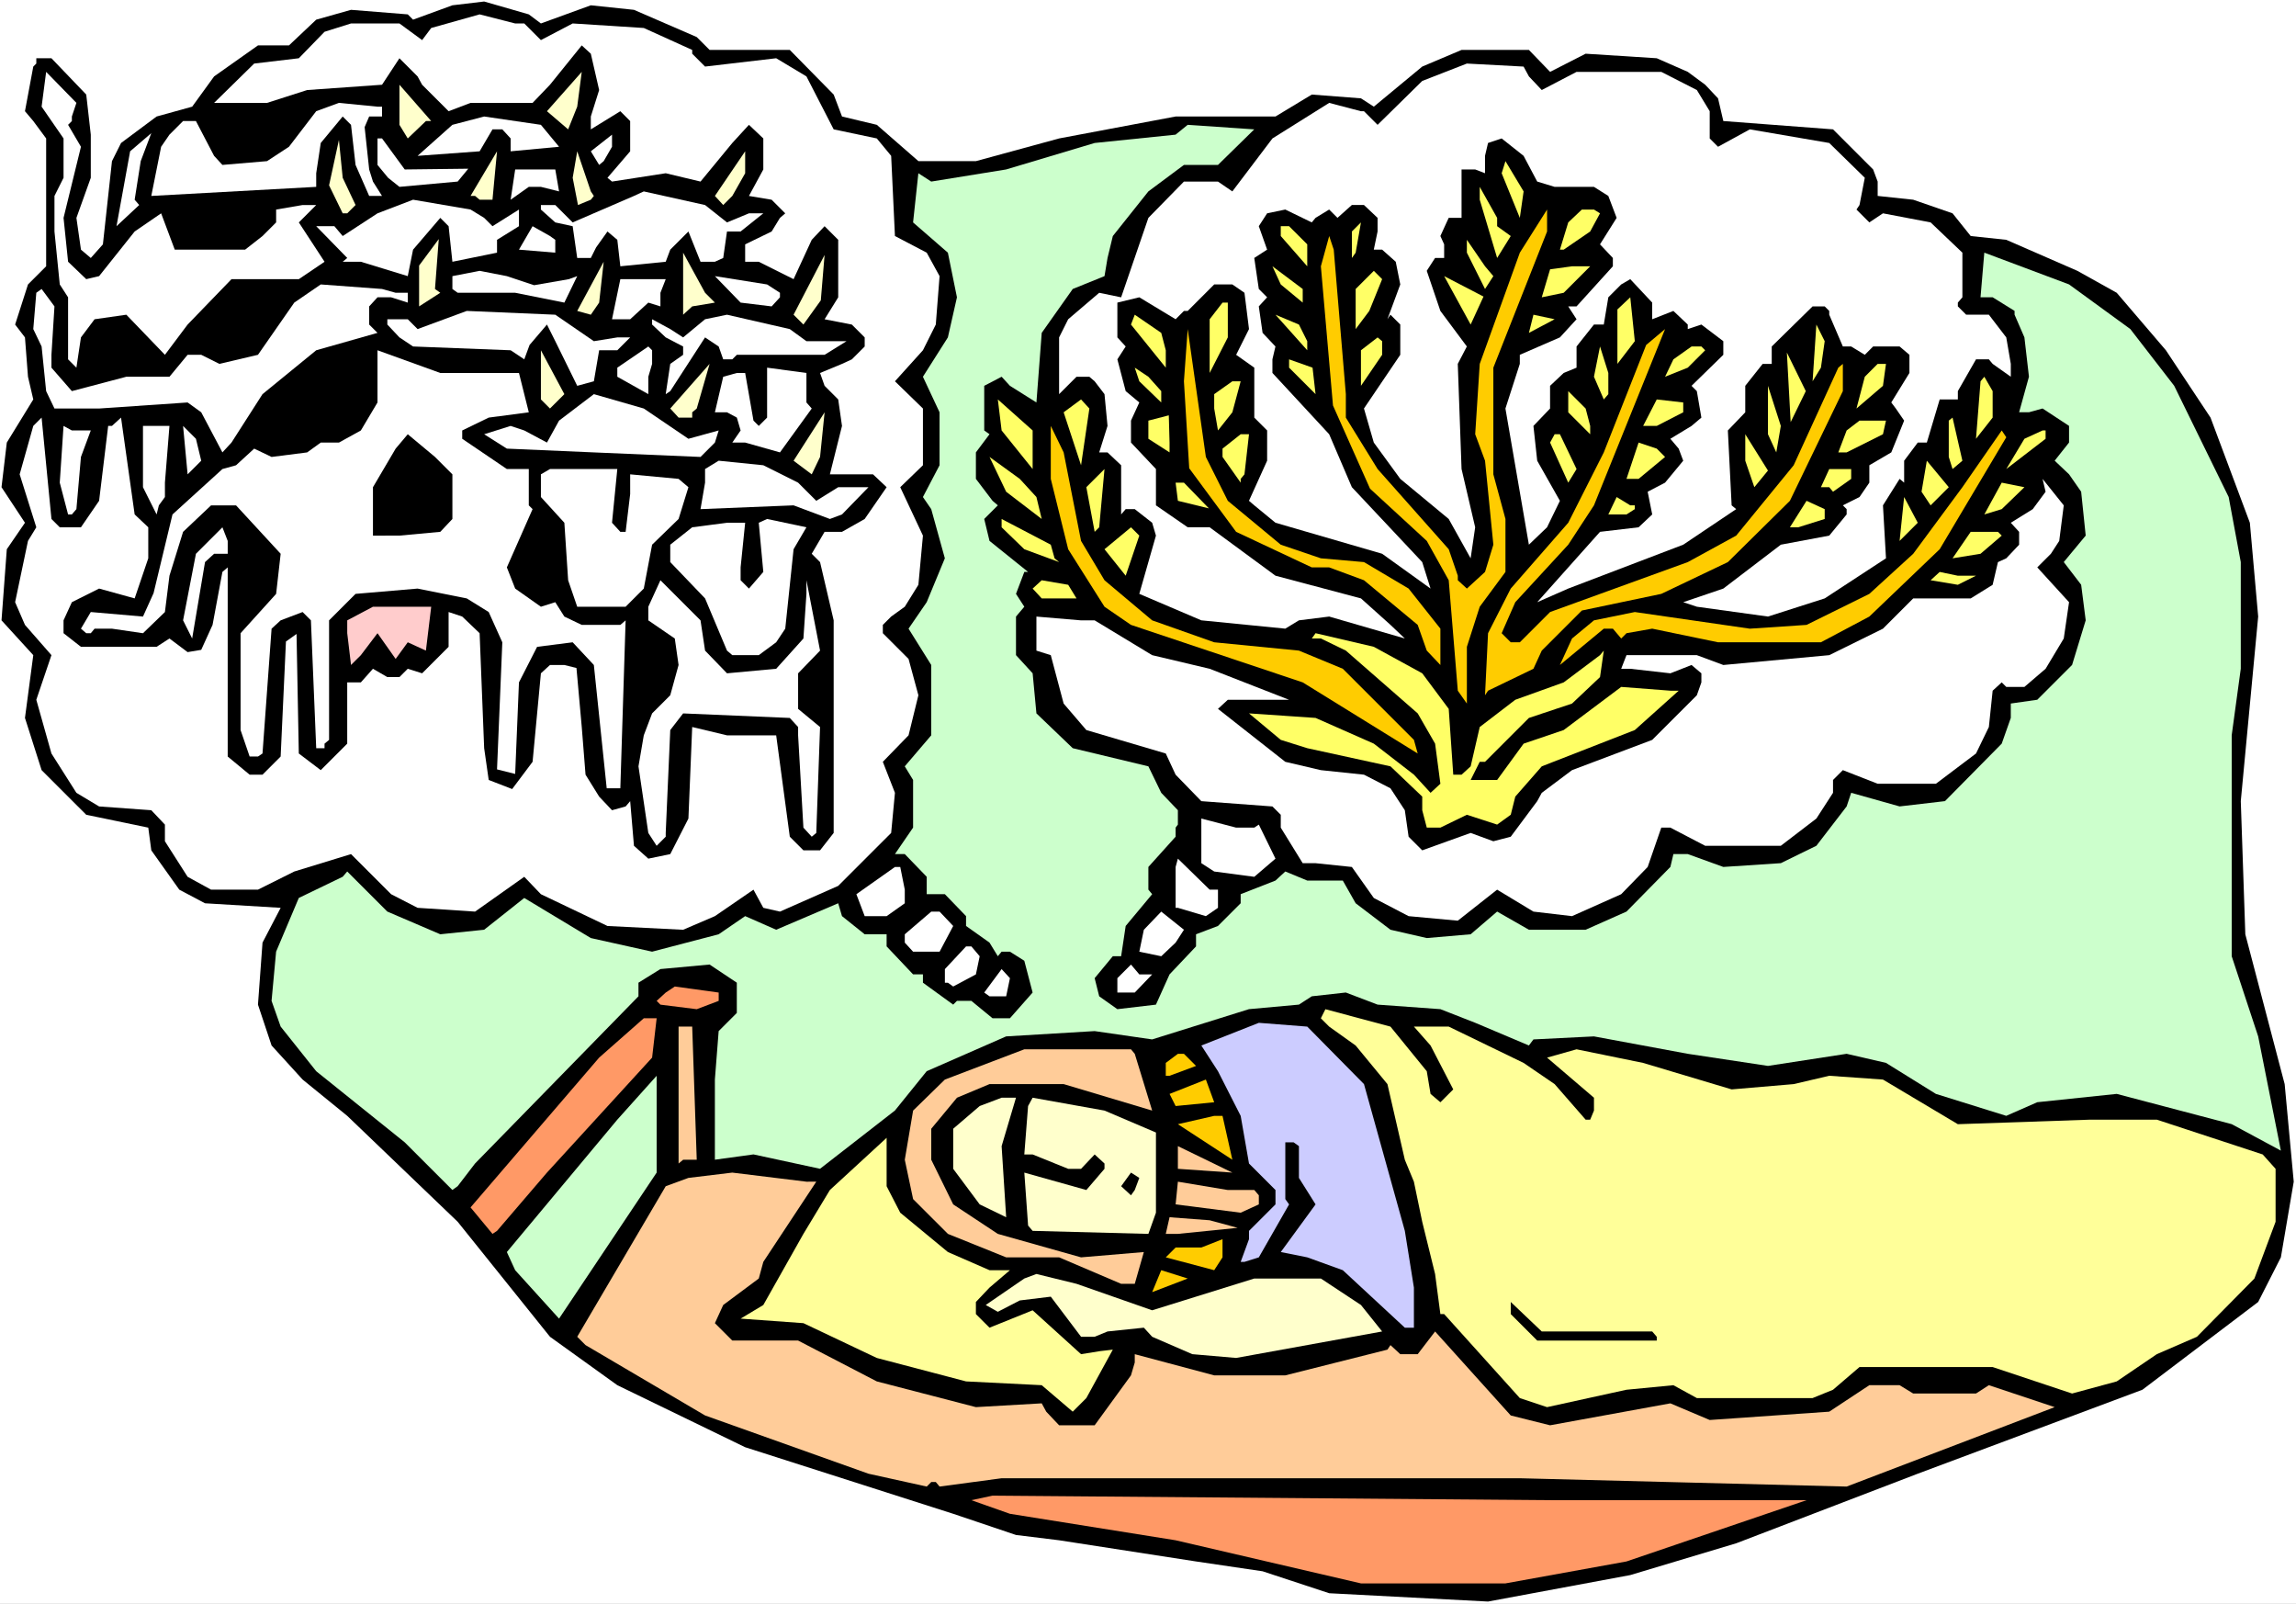 <?xml version="1.0" encoding="UTF-8" standalone="no"?>
<svg
   version="1.0"
   width="129.766mm"
   height="90.618mm"
   id="svg138"
   sodipodi:docname="Pharaoh's Dream.wmf"
   xmlns:inkscape="http://www.inkscape.org/namespaces/inkscape"
   xmlns:sodipodi="http://sodipodi.sourceforge.net/DTD/sodipodi-0.dtd"
   xmlns="http://www.w3.org/2000/svg"
   xmlns:svg="http://www.w3.org/2000/svg">
  <rect width="100%" height="100%" fill="#808080" stroke="none"/>
  <sodipodi:namedview
     id="namedview138"
     pagecolor="#ffffff"
     bordercolor="#000000"
     borderopacity="0.25"
     inkscape:showpageshadow="2"
     inkscape:pageopacity="0.0"
     inkscape:pagecheckerboard="0"
     inkscape:deskcolor="#d1d1d1"
     inkscape:document-units="mm" />
  <defs
     id="defs1">
    <pattern
       id="WMFhbasepattern"
       patternUnits="userSpaceOnUse"
       width="6"
       height="6"
       x="0"
       y="0" />
  </defs>
  <path
     style="fill:#ffffff;fill-opacity:1;fill-rule:evenodd;stroke:none"
     d="M 0,342.495 H 490.455 V 0 H 0 Z"
     id="path1" />
  <path
     style="fill:#000000;fill-opacity:1;fill-rule:evenodd;stroke:none"
     d="m 115.544,5.008 10.666,-3.877 9.211,0.969 13.413,5.816 2.747,2.746 h 17.13 l 9.373,9.532 1.778,4.685 7.434,1.777 8.888,7.755 h 12.282 l 17.776,-4.847 24.886,-4.685 h 21.331 l 7.757,-4.685 10.504,0.808 2.747,1.777 10.342,-8.562 8.403,-3.554 h 14.382 l 4.525,4.685 7.595,-3.877 15.19,0.969 6.626,2.908 3.717,2.746 2.747,2.908 1.131,4.847 23.432,1.777 8.565,8.562 0.97,2.585 v 3.07 l 7.595,0.808 8.403,2.908 3.878,4.847 7.595,0.808 15.19,6.624 8.403,4.685 10.504,12.278 9.534,14.378 8.403,22.456 1.778,20.033 -3.717,39.419 0.97,28.434 8.403,31.988 1.939,20.84 -2.747,16.155 -4.848,9.532 -24.725,18.74 -47.995,17.933 -38.784,14.863 -22.624,6.785 -30.381,5.654 -33.936,-1.777 -14.221,-4.685 -14.221,-2.1 -29.25,-4.524 -9.211,-1.131 -13.413,-4.524 -44.44,-14.217 -27.31,-13.247 -14.382,-10.339 -19.715,-24.556 -23.594,-22.618 -9.534,-7.755 -6.626,-7.27 -2.909,-8.724 0.97,-13.247 3.878,-7.431 L 43.794,192.896 38.299,189.988 32.32,181.587 31.674,176.74 18.422,173.994 8.888,164.462 5.333,153.315 7.11,139.906 0.323,132.475 1.454,117.288 5.333,111.634 0.323,104.041 1.454,94.509 7.11,85.301 5.979,80.454 5.333,72.053 3.232,69.307 5.979,60.744 9.858,56.867 V 29.564 L 7.11,25.849 5.333,23.748 7.11,14.217 7.757,13.571 v -1.131 h 3.232 l 7.434,7.755 0.97,8.562 v 9.209 l -3.07,8.562 0.97,6.785 2.101,1.777 2.586,-2.908 1.939,-17.771 1.939,-3.877 7.595,-5.654 7.595,-2.1 4.686,-6.462 9.373,-6.624 H 61.731 L 67.549,4.2 74.982,2.1 87.102,3.07 88.234,4.2 96.637,1.131 103.424,0.323 112.958,3.07 Z"
     id="path2" />
  <path
     style="fill:#ffffff;fill-opacity:1;fill-rule:evenodd;stroke:none"
     d="m 111.989,5.008 3.555,3.554 6.787,-3.554 15.19,0.969 10.342,4.685 v 0.808 l 2.747,2.746 15.19,-1.777 6.464,3.877 5.818,11.309 9.211,1.939 3.07,3.716 0.808,17.125 6.787,3.554 2.747,5.008 -0.808,10.339 -2.747,5.493 -5.979,6.624 5.979,5.816 v 12.117 l -4.848,4.685 4.848,10.339 -0.97,10.501 -2.909,4.685 -2.909,2.1 -1.778,1.777 v 1.777 l 5.494,5.493 2.101,7.755 -2.101,8.562 -5.494,5.654 2.586,6.624 -0.808,8.562 -11.312,11.309 -12.443,5.493 -3.555,-0.808 -2.101,-3.877 -8.242,5.654 -6.787,2.908 -16.16,-0.808 -14.221,-6.785 -3.555,-3.716 -10.504,7.431 -12.282,-0.808 -5.656,-2.908 -8.565,-8.562 -12.12,3.716 -7.757,3.877 H 45.086 l -5.01,-2.746 -4.848,-7.593 v -3.554 l -2.909,-3.07 -11.15,-0.808 -4.848,-2.908 -5.333,-8.401 -3.232,-11.47 3.232,-9.532 -5.656,-6.462 -2.101,-4.847 2.747,-13.086 1.778,-2.908 -3.555,-11.309 2.909,-10.339 1.778,-1.777 2.101,21.648 1.778,1.777 h 4.525 l 3.878,-5.654 1.939,-15.994 h 0.808 l 1.939,-1.777 2.909,20.679 2.909,2.746 v 6.624 l -2.909,8.562 -7.595,-2.1 -5.818,2.908 -1.778,3.877 v 2.746 l 3.717,2.908 h 16.16 l 2.747,-1.777 3.878,2.908 2.909,-0.485 2.424,-5.331 2.101,-11.309 1.131,-0.969 v 40.389 l 4.686,3.877 h 2.747 l 3.878,-3.877 1.131,-24.556 2.262,-1.616 0.485,25.526 4.686,3.554 5.656,-5.654 v -13.086 h 2.909 l 2.586,-2.908 3.07,1.777 h 2.586 l 1.778,-1.777 3.07,0.969 5.656,-5.654 v -7.431 l 2.909,0.969 3.717,3.554 0.97,24.556 0.97,6.785 5.01,1.939 4.363,-5.816 1.778,-18.902 1.939,-1.777 h 3.07 l 2.586,0.646 1.131,12.601 0.808,10.178 2.909,4.685 2.747,2.908 2.909,-0.808 0.97,-1.131 0.808,9.532 3.07,2.746 4.686,-0.969 3.878,-7.593 0.808,-19.548 7.434,1.777 h 10.504 l 2.909,21.648 2.909,2.908 h 3.555 l 2.909,-3.716 V 132.475 l -2.909,-12.44 -1.778,-1.777 2.747,-4.685 h 3.717 l 4.848,-2.746 4.686,-6.785 -2.909,-2.746 H 177.275 l 2.586,-10.339 -0.808,-5.654 -2.909,-2.908 -0.97,-2.746 4.686,-1.939 2.101,-0.969 2.747,-2.746 v -1.939 l -2.747,-2.746 -5.818,-1.131 2.909,-4.685 V 51.213 l -2.909,-2.908 -2.747,2.908 -3.878,8.401 -7.434,-3.716 h -2.909 v -3.716 l 5.656,-2.746 1.778,-2.908 1.131,-0.969 -2.909,-2.908 -4.848,-0.808 3.07,-5.654 v -6.624 l -3.07,-2.908 -3.555,3.877 -6.787,8.239 -7.434,-1.777 -11.474,1.777 -0.97,-0.808 4.848,-5.654 v -6.462 l -2.101,-2.1 -6.302,3.877 v -2.746 l 1.778,-5.654 -1.778,-7.755 -1.939,-1.777 -6.787,8.401 -3.717,3.877 h -13.251 l -4.686,1.777 -5.656,-5.654 -0.97,-1.777 -3.878,-3.877 -3.717,5.654 -15.998,1.131 -8.565,2.746 H 45.733 l 8.565,-8.401 9.534,-1.131 5.494,-5.654 5.656,-1.777 h 10.342 l 4.848,3.554 1.939,-2.585 10.342,-2.908 7.595,1.939 z"
     id="path3" />
  <path
     style="fill:#ffffff;fill-opacity:1;fill-rule:evenodd;stroke:none"
     d="m 326.593,16.317 2.747,2.908 7.434,-3.877 h 18.099 l 7.595,3.877 2.747,4.524 v 5.816 l 1.778,1.777 6.787,-3.716 16.968,2.908 7.595,7.431 -1.131,5.816 -0.646,0.969 2.747,2.746 2.909,-1.939 10.181,1.939 6.787,6.462 v 9.532 l -0.97,1.131 v 0.808 l 1.778,1.777 h 4.848 l 3.717,4.847 0.97,5.654 v 2.746 l -3.878,-2.746 -0.808,-0.969 h -2.747 l -3.878,6.785 v 1.777 h -3.878 l -2.747,9.209 h -1.939 l -2.909,3.877 v 4.685 l -0.97,-0.808 -3.555,5.654 0.646,11.309 -13.09,8.562 -12.12,3.877 -15.19,-2.1 -2.909,-0.969 8.565,-2.908 12.282,-9.37 10.342,-1.939 3.717,-4.524 v -1.131 l -0.808,-0.808 3.555,-1.777 2.101,-3.07 v -3.716 l 4.686,-2.746 2.747,-6.785 -1.778,-2.585 -0.97,-1.292 3.878,-6.301 v -3.877 l -2.101,-1.777 h -5.656 l -1.778,1.777 -2.909,-1.777 h -1.778 l -2.909,-6.785 v -0.808 l -0.97,-0.969 h -2.586 l -8.726,8.562 v 3.716 h -1.939 l -3.717,4.685 v 5.654 l -3.717,3.877 0.808,15.994 0.97,0.808 -11.312,7.593 -24.563,9.37 -6.626,2.908 13.413,-15.025 8.242,-0.969 2.909,-2.746 -0.97,-4.847 3.717,-1.939 3.878,-4.685 -0.97,-2.585 -1.778,-2.1 4.525,-2.746 2.101,-1.777 -0.97,-5.654 -1.131,-1.131 6.787,-6.624 v -2.908 l -4.686,-3.554 -2.909,0.969 v -0.969 l -3.07,-2.908 -4.525,1.777 v -3.554 l -4.686,-5.008 -1.939,1.131 -2.747,2.746 -0.97,5.816 h -2.101 l -3.717,4.685 v 4.524 l -2.747,1.131 -2.909,2.746 v 4.847 l -3.555,3.716 0.808,7.431 4.848,8.562 -2.747,5.654 -3.878,3.716 -5.01,-29.08 3.07,-9.532 v -1.939 l 8.565,-3.716 3.555,-3.877 -1.778,-2.746 h 1.778 l 7.757,-8.562 v -1.777 l -2.747,-2.908 3.555,-5.654 -1.778,-4.685 -3.07,-1.939 h -8.403 l -3.717,-1.131 -2.909,-5.493 -4.686,-3.716 -2.909,0.969 -0.646,2.746 v 3.716 l -2.101,-0.808 h -2.909 v 10.339 h -2.747 l -1.778,3.877 0.808,1.777 v 2.908 h -1.939 l -1.778,2.746 2.909,8.562 5.656,7.593 -1.939,3.716 0.808,22.456 2.909,12.44 -0.97,6.624 -4.686,-8.401 -10.342,-8.562 -5.656,-7.755 -2.101,-7.27 7.757,-11.47 v -6.462 l -2.101,-2.1 -0.646,0.969 2.747,-7.431 -0.97,-4.847 -2.909,-2.585 h -1.778 l 0.808,-3.877 v -2.908 l -2.909,-2.746 h -2.586 l -3.07,2.746 -1.778,-1.777 -2.909,1.777 -0.808,0.969 -5.656,-2.746 -3.878,0.808 -1.778,2.746 1.778,5.008 -2.747,1.777 0.97,6.624 1.778,1.777 -1.778,1.939 0.808,5.654 2.747,2.908 -0.646,2.746 v 2.908 l 12.12,13.086 4.848,11.309 15.029,15.994 1.778,5.654 -10.342,-7.431 -22.786,-6.624 -4.525,-3.716 -1.131,-0.969 3.878,-8.562 V 91.924 L 267.933,89.178 V 78.515 l -3.878,-2.746 2.747,-5.493 -0.97,-7.755 -2.586,-1.777 h -3.878 l -5.656,5.654 h -0.808 l -1.778,1.777 -7.757,-4.685 -4.686,1.131 v 7.431 l 1.778,1.939 -1.778,2.746 1.778,6.785 2.909,2.423 -1.778,3.877 v 4.685 l 5.333,5.654 v 7.755 l 6.787,4.685 h 4.686 l 14.059,10.339 18.261,4.847 6.302,5.654 3.07,2.908 -16.16,-4.685 -6.464,0.808 -2.909,1.777 -17.938,-1.777 -13.251,-5.654 3.555,-12.44 -0.808,-2.746 -3.717,-2.908 h -1.939 l -0.97,1.131 V 99.356 l -2.909,-2.746 h -1.778 l 1.778,-5.654 -0.646,-6.785 -2.101,-2.746 -1.131,-0.969 h -2.747 l -3.717,3.716 v -12.117 l 1.939,-3.877 6.626,-5.654 4.686,0.969 5.818,-16.963 7.595,-7.755 h 7.272 l 3.07,2.1 8.565,-11.309 12.12,-7.593 6.787,1.777 h 0.646 l 2.909,2.908 9.534,-9.37 9.534,-3.716 12.12,0.646 z"
     id="path4" />
  <path
     style="fill:#ffffff;fill-opacity:1;fill-rule:evenodd;stroke:none"
     d="m 15.352,24.879 v 0.969 l -0.808,0.808 2.747,4.685 -3.717,15.186 0.97,9.37 3.878,3.716 2.747,-0.646 7.595,-9.532 5.656,-3.877 2.909,7.755 h 15.029 l 3.717,-2.908 2.909,-2.908 v -2.746 l 5.656,-0.969 h 2.909 l -3.717,3.716 5.494,8.401 -5.494,3.716 H 49.45 l -9.373,9.693 -4.848,6.462 -8.242,-8.562 -6.787,0.969 -2.909,3.877 -0.97,6.462 -1.778,-1.777 V 63.491 L 12.766,60.744 11.635,49.436 v -7.593 l 1.939,-3.877 V 29.564 L 8.888,22.779 9.858,15.348 16.322,21.971 Z"
     id="path5" />
  <path
     style="fill:#ffffcc;fill-opacity:1;fill-rule:evenodd;stroke:none"
     d="m 121.361,27.626 -4.525,-3.877 7.434,-8.401 -0.97,7.431 z"
     id="path6" />
  <path
     style="fill:#ffffcc;fill-opacity:1;fill-rule:evenodd;stroke:none"
     d="m 90.981,25.849 -3.878,3.716 -1.778,-2.908 v -8.562 l 6.787,7.755 z"
     id="path7" />
  <path
     style="fill:#ffffff;fill-opacity:1;fill-rule:evenodd;stroke:none"
     d="m 81.608,22.779 v 2.1 h -2.747 l -0.97,2.262 0.97,9.047 0.808,2.585 1.939,3.07 h -2.747 l -2.909,-6.624 -0.97,-8.562 -1.778,-1.777 -4.686,5.654 -0.97,6.462 v 2.908 l -35.229,1.939 2.101,-10.501 1.778,-2.585 2.909,-2.908 h 2.747 l 3.878,7.431 1.778,1.939 9.534,-0.808 4.686,-3.07 5.818,-7.593 4.848,-1.777 8.242,0.808 z"
     id="path8" />
  <path
     style="fill:#ffffff;fill-opacity:1;fill-rule:evenodd;stroke:none"
     d="m 119.422,31.342 -10.342,0.969 v -2.746 l -1.778,-1.939 h -2.101 l -2.747,4.685 -13.251,0.969 7.434,-6.624 6.787,-1.777 12.12,1.777 z"
     id="path9" />
  <path
     style="fill:#ccffcc;fill-opacity:1;fill-rule:evenodd;stroke:none"
     d="m 260.176,35.219 h -7.272 l -7.595,5.654 -7.595,9.532 -1.131,4.685 -0.646,3.877 -6.787,2.746 -6.626,9.37 -1.131,14.863 -5.656,-3.554 -1.778,-1.939 -3.717,1.939 v 9.532 l 1.131,0.808 -2.909,3.877 v 5.654 l 3.555,4.685 1.131,0.969 -2.909,2.908 1.131,4.685 8.242,6.624 h -0.808 l -1.778,4.685 1.778,2.746 -1.778,2.1 v 8.239 l 3.555,3.877 0.808,8.562 7.757,7.431 16.16,3.877 2.747,5.654 3.555,3.716 v 3.07 l -0.485,0.646 v 1.939 l -5.818,6.462 v 4.847 l 0.808,0.969 -5.656,6.785 -0.97,6.462 h -1.778 l -3.878,4.685 0.97,3.877 3.878,2.746 8.242,-0.969 2.909,-6.462 5.656,-5.978 v -2.585 l 4.686,-1.777 4.848,-4.847 v -1.939 l 7.434,-2.908 2.101,-1.939 4.686,1.939 h 7.595 l 2.747,4.847 7.434,5.654 7.757,1.777 9.373,-0.808 5.656,-4.847 6.787,3.877 h 12.12 l 8.726,-3.877 9.373,-9.532 0.646,-2.746 h 3.07 l 7.595,2.746 12.282,-0.808 7.595,-3.716 6.464,-8.401 0.97,-2.908 10.342,2.908 9.696,-1.131 12.12,-12.278 1.939,-5.493 v -3.07 l 5.656,-0.808 7.434,-7.431 2.909,-9.532 -0.97,-7.593 -3.717,-4.847 4.686,-5.654 -0.97,-9.37 -2.586,-3.716 -3.07,-2.908 3.07,-3.877 v -3.554 l -5.656,-3.716 -2.909,0.808 h -2.101 l 2.101,-7.593 -0.97,-8.401 -2.101,-4.847 v -0.808 l -4.686,-2.908 h -2.586 l 0.808,-9.532 18.099,6.785 13.09,9.532 9.373,12.117 11.635,23.748 2.586,13.894 v 22.779 l -1.939,14.217 v 47.174 l 5.656,17.125 4.848,24.395 -10.504,-5.654 -24.563,-6.462 -16.968,1.777 -6.626,2.908 -15.029,-4.685 -10.666,-6.624 -8.403,-1.939 -16.806,2.585 -17.13,-2.585 -20.038,-3.716 -12.928,0.646 -0.97,1.292 -11.474,-4.847 -7.434,-2.908 -13.413,-0.969 -6.787,-2.585 -7.272,0.808 -2.747,1.777 -10.666,0.969 -20.685,6.462 -12.282,-1.777 -18.907,1.131 -16.968,7.431 -6.787,8.401 -15.998,12.44 -14.221,-3.07 -8.242,1.131 v -17.125 l 0.808,-10.339 3.878,-3.877 v -6.462 l -5.818,-3.877 -10.504,0.969 -4.686,2.908 v 2.908 l -34.906,35.703 -3.717,4.847 -1.131,0.808 -10.181,-10.178 -18.907,-15.186 -7.595,-9.532 -1.939,-5.493 0.97,-10.501 4.848,-11.47 9.373,-4.524 0.97,-1.131 8.565,8.562 11.312,4.847 9.373,-0.969 8.565,-6.785 14.221,8.562 13.09,2.908 14.221,-3.716 5.656,-3.877 6.626,2.908 13.251,-5.654 0.808,2.746 4.848,3.877 h 4.686 v 2.585 l 5.656,5.978 h 2.101 v 1.777 l 6.464,4.685 0.808,-0.808 h 3.07 l 4.525,3.716 h 3.717 l 4.848,-5.493 -1.778,-6.785 -3.07,-1.939 h -1.778 l -0.808,0.969 -1.778,-2.908 -5.01,-3.554 v -2.1 l -4.525,-4.685 h -3.878 v -3.716 l -4.686,-4.847 h -2.101 l 3.878,-5.654 v -10.178 l -1.778,-2.908 5.656,-6.624 V 142.006 l -4.848,-7.755 3.878,-5.654 3.878,-9.37 -2.909,-10.501 -1.778,-2.585 3.555,-6.785 V 88.047 l -3.555,-7.593 5.333,-8.401 1.939,-8.562 -1.939,-9.532 -7.434,-6.462 1.131,-10.501 2.747,1.777 15.998,-2.585 18.907,-5.654 17.291,-1.777 2.586,-2.1 14.221,0.969 z"
     id="path10" />
  <path
     style="fill:#ffffff;fill-opacity:1;fill-rule:evenodd;stroke:none"
     d="m 28.765,42.65 0.97,1.131 -4.848,4.524 2.909,-15.994 4.525,-3.877 -2.262,5.978 z"
     id="path11" />
  <path
     style="fill:#ffffff;fill-opacity:1;fill-rule:evenodd;stroke:none"
     d="m 128.957,34.411 -0.97,0.808 -1.778,-2.908 4.525,-3.554 v 2.585 z"
     id="path12" />
  <path
     style="fill:#ffffff;fill-opacity:1;fill-rule:evenodd;stroke:none"
     d="m 86.456,36.188 13.574,-0.162 -2.262,2.746 -12.443,1.131 -2.424,-1.939 -2.262,-2.746 v -5.654 h 0.97 z"
     id="path13" />
  <path
     style="fill:#ffffcc;fill-opacity:1;fill-rule:evenodd;stroke:none"
     d="m 75.952,43.781 -1.778,1.777 h -0.97 l -2.909,-5.978 2.101,-9.693 0.808,8.078 z"
     id="path14" />
  <path
     style="fill:#ffffcc;fill-opacity:1;fill-rule:evenodd;stroke:none"
     d="m 102.454,42.65 -0.97,-0.808 h -0.97 l 5.656,-9.532 -0.97,10.339 z"
     id="path15" />
  <path
     style="fill:#ffffcc;fill-opacity:1;fill-rule:evenodd;stroke:none"
     d="m 156.429,41.843 -1.939,1.939 -1.778,-1.939 6.464,-9.532 v 4.685 z"
     id="path16" />
  <path
     style="fill:#ffffcc;fill-opacity:1;fill-rule:evenodd;stroke:none"
     d="m 126.856,41.843 -0.646,0.808 -2.747,1.131 -1.131,-5.816 0.97,-5.654 2.909,8.562 z"
     id="path17" />
  <path
     style="fill:#ffff66;fill-opacity:1;fill-rule:evenodd;stroke:none"
     d="m 324.654,46.528 -3.878,-9.532 0.808,-2.585 3.878,6.462 z"
     id="path18" />
  <path
     style="fill:#ffffff;fill-opacity:1;fill-rule:evenodd;stroke:none"
     d="m 119.422,40.873 -3.878,-0.969 h -2.586 l -3.878,2.746 0.97,-6.462 h 8.565 z"
     id="path19" />
  <path
     style="fill:#ffff66;fill-opacity:1;fill-rule:evenodd;stroke:none"
     d="m 319.806,48.305 2.909,2.1 -2.909,4.685 -3.717,-12.44 v -2.746 l 3.717,6.624 z"
     id="path20" />
  <path
     style="fill:#ffffff;fill-opacity:1;fill-rule:evenodd;stroke:none"
     d="m 155.297,47.497 4.686,-1.939 h 3.07 l -4.848,3.877 h -2.909 l -0.808,5.654 -1.778,0.808 h -3.07 l -2.586,-6.462 -3.878,3.877 -0.97,2.585 -9.696,0.969 -0.646,-5.654 -2.101,-1.777 -2.424,3.393 -1.131,2.262 h -2.909 l -0.97,-6.785 -3.717,-0.808 -3.07,-2.746 v -0.969 h 3.07 l 3.717,3.716 13.09,-5.654 2.101,-0.969 13.09,2.908 z"
     id="path21" />
  <path
     style="fill:#ffffff;fill-opacity:1;fill-rule:evenodd;stroke:none"
     d="m 103.424,46.528 1.778,1.777 5.656,-3.554 v 3.554 l -4.686,2.908 v 2.746 l -9.534,1.939 -0.808,-7.593 -1.778,-1.777 -5.818,6.785 -1.131,5.654 -10.019,-3.07 h -3.878 l 0.97,-0.808 -6.626,-6.785 h 3.878 l 1.778,2.1 7.434,-4.847 7.595,-2.908 12.282,2.1 z"
     id="path22" />
  <path
     style="fill:#ffcc00;fill-opacity:1;fill-rule:evenodd;stroke:none"
     d="m 318.998,78.515 v 22.779 l 2.586,9.532 v 11.309 l -5.494,7.431 -2.747,8.562 v 12.117 l -1.939,-2.746 -1.939,-23.587 -4.686,-8.401 -12.12,-11.147 -7.918,-17.771 -2.586,-29.726 1.778,-6.462 0.97,2.908 2.586,30.857 v 5.008 l 6.787,10.986 15.19,17.125 1.939,5.654 v 0.969 l 1.939,1.777 3.878,-3.554 1.778,-5.816 -1.778,-17.933 -2.101,-5.654 0.97,-15.025 8.565,-23.748 5.818,-9.209 v 4.685 z"
     id="path23" />
  <path
     style="fill:#ffff66;fill-opacity:1;fill-rule:evenodd;stroke:none"
     d="m 341.784,45.558 -2.101,3.877 -5.656,3.877 h -0.808 l 1.778,-5.816 2.909,-2.746 h 2.586 z"
     id="path24" />
  <path
     style="fill:#ffff66;fill-opacity:1;fill-rule:evenodd;stroke:none"
     d="m 288.779,55.09 v -5.654 l 1.939,-1.939 -1.131,6.462 z"
     id="path25" />
  <path
     style="fill:#ffffff;fill-opacity:1;fill-rule:evenodd;stroke:none"
     d="m 118.614,51.213 v 2.746 l -7.757,-0.646 2.909,-5.008 3.717,2.1 z"
     id="path26" />
  <path
     style="fill:#ffff66;fill-opacity:1;fill-rule:evenodd;stroke:none"
     d="m 279.244,52.182 v 4.685 l -5.656,-6.462 v -2.1 h 1.778 z"
     id="path27" />
  <path
     style="fill:#ffff66;fill-opacity:1;fill-rule:evenodd;stroke:none"
     d="m 318.998,58.967 -1.778,2.746 -3.878,-7.755 v -2.746 l 3.878,5.654 z"
     id="path28" />
  <path
     style="fill:#ffffcc;fill-opacity:1;fill-rule:evenodd;stroke:none"
     d="m 94.051,62.522 -4.525,2.908 v -8.724 l 4.202,-5.654 -0.808,10.663 z"
     id="path29" />
  <path
     style="fill:#ffffcc;fill-opacity:1;fill-rule:evenodd;stroke:none"
     d="m 126.209,67.207 -2.909,-0.808 5.656,-10.501 -0.97,8.724 z"
     id="path30" />
  <path
     style="fill:#ffffcc;fill-opacity:1;fill-rule:evenodd;stroke:none"
     d="m 152.712,64.622 -4.848,0.808 -1.939,1.777 v -13.247 l 4.686,8.562 z"
     id="path31" />
  <path
     style="fill:#ffffcc;fill-opacity:1;fill-rule:evenodd;stroke:none"
     d="m 171.619,69.307 -2.101,-2.1 6.626,-12.763 -0.808,9.693 z"
     id="path32" />
  <path
     style="fill:#ffff66;fill-opacity:1;fill-rule:evenodd;stroke:none"
     d="m 278.275,64.622 -4.686,-3.877 -1.778,-3.877 6.464,4.847 z"
     id="path33" />
  <path
     style="fill:#ffff66;fill-opacity:1;fill-rule:evenodd;stroke:none"
     d="m 334.027,62.522 -4.686,0.969 1.778,-5.978 4.686,-0.646 h 3.878 z"
     id="path34" />
  <path
     style="fill:#ffffff;fill-opacity:1;fill-rule:evenodd;stroke:none"
     d="m 114.089,60.906 7.434,-1.292 1.778,-0.646 -2.747,5.654 -10.504,-2.1 H 97.768 l -1.131,-0.808 v -2.746 l 5.818,-1.131 5.818,1.131 z"
     id="path35" />
  <path
     style="fill:#ffff66;fill-opacity:1;fill-rule:evenodd;stroke:none"
     d="m 292.496,66.399 -2.909,3.877 v -8.562 l 3.878,-3.877 1.778,1.777 z"
     id="path36" />
  <path
     style="fill:#ffffff;fill-opacity:1;fill-rule:evenodd;stroke:none"
     d="m 166.609,62.522 v 0.969 l -1.778,1.939 -6.626,-0.808 -5.494,-5.654 11.15,1.777 z"
     id="path37" />
  <path
     style="fill:#ffff66;fill-opacity:1;fill-rule:evenodd;stroke:none"
     d="m 314.15,69.307 -5.656,-10.339 8.403,4.362 z"
     id="path38" />
  <path
     style="fill:#ffffff;fill-opacity:1;fill-rule:evenodd;stroke:none"
     d="m 141.077,62.522 v 2.908 l -2.586,-0.808 -3.878,3.554 h -3.878 l 1.778,-8.562 h 9.696 z"
     id="path39" />
  <path
     style="fill:#ffffff;fill-opacity:1;fill-rule:evenodd;stroke:none"
     d="m 84.517,62.522 h 2.586 v 2.1 l -3.555,-1.131 h -2.909 l -1.778,1.939 v 3.877 l 1.778,1.777 -13.09,3.716 -11.474,9.37 -6.626,10.339 -1.939,2.1 -4.525,-8.562 -2.909,-2.1 -18.907,1.292 H 11.635 L 9.858,83.524 8.888,73.992 7.11,70.276 7.757,62.522 8.888,61.714 l 2.747,3.716 -0.646,10.339 v 2.746 l 4.363,5.008 11.635,-3.07 h 9.211 l 3.878,-4.685 h 2.909 l 3.878,1.939 8.242,-1.939 7.757,-11.147 5.656,-3.877 13.09,0.969 z"
     id="path40" />
  <path
     style="fill:#ffff66;fill-opacity:1;fill-rule:evenodd;stroke:none"
     d="M 345.5,77.708 V 66.076 l 2.747,-2.585 0.97,9.37 z"
     id="path41" />
  <path
     style="fill:#ffff66;fill-opacity:1;fill-rule:evenodd;stroke:none"
     d="m 262.276,72.053 -3.878,7.593 V 68.176 l 2.747,-3.554 h 1.131 z"
     id="path42" />
  <path
     style="fill:#ffffff;fill-opacity:1;fill-rule:evenodd;stroke:none"
     d="m 126.856,72.861 5.01,-0.808 h 2.747 l -2.747,2.746 h -3.878 l -1.131,6.624 -3.555,0.969 -4.686,-9.532 -1.778,-3.554 -3.717,4.362 -1.131,3.07 -2.909,-1.939 -20.846,-0.808 -2.909,-1.939 -2.586,-2.746 v -1.131 h 4.363 l 2.101,2.1 10.504,-3.877 18.907,0.808 z"
     id="path43" />
  <path
     style="fill:#ffffff;fill-opacity:1;fill-rule:evenodd;stroke:none"
     d="m 172.265,72.861 h 8.565 l -4.686,2.908 h -18.746 l -0.97,0.969 h -1.939 l -0.97,-2.746 -2.909,-1.939 -7.434,11.47 -0.97,0.646 0.97,-6.462 2.747,-1.939 v -1.777 l -3.717,-1.939 -2.909,-2.746 v -1.131 l 3.878,2.1 2.747,1.777 4.686,-3.877 4.686,-0.969 13.413,3.07 z"
     id="path44" />
  <path
     style="fill:#ffff66;fill-opacity:1;fill-rule:evenodd;stroke:none"
     d="m 249.025,74.8 v 3.716 l -7.434,-9.209 0.808,-2.1 5.656,3.877 z"
     id="path45" />
  <path
     style="fill:#ffff66;fill-opacity:1;fill-rule:evenodd;stroke:none"
     d="m 279.244,72.861 v 1.939 l -6.787,-7.593 5.01,2.1 z"
     id="path46" />
  <path
     style="fill:#ffff66;fill-opacity:1;fill-rule:evenodd;stroke:none"
     d="m 326.593,71.084 0.97,-3.877 4.525,0.969 z"
     id="path47" />
  <path
     style="fill:#ffff66;fill-opacity:1;fill-rule:evenodd;stroke:none"
     d="m 388.971,78.515 -1.778,2.908 0.808,-12.117 1.778,3.554 z"
     id="path48" />
  <path
     style="fill:#ffcc00;fill-opacity:1;fill-rule:evenodd;stroke:none"
     d="m 262.276,106.949 11.312,9.37 8.565,2.908 9.211,0.808 9.534,5.654 6.787,8.562 v 7.755 l -2.909,-3.07 -1.939,-5.493 -11.474,-9.532 -7.434,-2.746 h -3.717 l -16.16,-7.593 -10.019,-13.571 -1.131,-18.579 0.808,-11.147 3.878,27.303 z"
     id="path49" />
  <path
     style="fill:#ffcc00;fill-opacity:1;fill-rule:evenodd;stroke:none"
     d="m 334.996,116.319 -11.312,12.278 -2.909,6.624 1.939,1.939 h 1.939 l 6.464,-6.462 29.411,-10.663 10.342,-5.654 12.282,-15.025 9.534,-20.84 0.97,-0.808 v 5.816 l -11.312,23.425 -13.251,13.086 -14.221,6.785 -16.968,3.554 -8.565,8.562 -1.778,3.877 -9.696,4.685 -0.646,0.969 0.646,-13.247 4.848,-9.532 12.282,-14.055 7.595,-15.025 9.05,-22.941 4.04,-3.393 -15.19,37.642 z"
     id="path50" />
  <path
     style="fill:#ffff66;fill-opacity:1;fill-rule:evenodd;stroke:none"
     d="m 295.243,75.769 -4.525,6.624 v -7.593 l 3.555,-2.746 0.97,0.808 z"
     id="path51" />
  <path
     style="fill:#ffffff;fill-opacity:1;fill-rule:evenodd;stroke:none"
     d="m 139.299,77.708 -0.808,2.746 v 3.716 l -6.626,-3.716 v -1.939 l 6.626,-4.524 0.808,0.808 z"
     id="path52" />
  <path
     style="fill:#ffff66;fill-opacity:1;fill-rule:evenodd;stroke:none"
     d="m 343.561,84.17 -0.97,1.131 -2.101,-4.847 1.293,-6.462 1.778,5.654 z"
     id="path53" />
  <path
     style="fill:#ffff66;fill-opacity:1;fill-rule:evenodd;stroke:none"
     d="m 364.246,74.8 -3.717,3.716 -4.848,1.939 1.778,-3.716 3.878,-2.746 h 2.101 z"
     id="path54" />
  <path
     style="fill:#ffff66;fill-opacity:1;fill-rule:evenodd;stroke:none"
     d="m 382.507,90.147 -0.808,-14.863 4.04,8.239 z"
     id="path55" />
  <path
     style="fill:#ffffff;fill-opacity:1;fill-rule:evenodd;stroke:none"
     d="m 110.857,79.646 2.101,8.401 -8.565,1.131 -5.656,2.746 v 1.777 l 9.534,6.462 h 4.686 v 7.755 l 0.808,0.808 -5.494,12.44 1.778,4.524 5.494,3.877 3.07,-0.969 1.939,3.07 3.717,1.777 h 8.242 l 1.131,-0.969 -1.131,35.865 h -2.909 l -2.747,-26.333 -4.525,-4.847 -7.595,0.969 -3.878,7.593 -0.808,19.548 -3.878,-0.969 1.131,-27.141 -2.909,-6.462 -4.686,-2.908 -10.504,-2.1 -13.251,1.131 -5.656,5.654 v 25.526 l -0.97,0.808 v 0.969 h -1.778 l -1.131,-27.303 -1.778,-1.777 -4.686,1.777 -1.939,1.777 -1.939,26.656 -0.97,0.646 H 53.328 l -1.939,-5.654 v -20.679 l 7.595,-8.401 0.97,-8.562 -9.534,-10.339 h -5.333 l -5.979,5.654 -2.909,9.37 -0.97,7.755 -4.686,4.524 -6.626,-0.969 h -3.717 l -0.808,0.969 h -0.97 l -1.131,-0.969 2.101,-3.554 11.15,0.969 2.262,-5.008 4.04,-16.802 10.666,-9.693 2.909,-0.808 3.878,-3.554 3.717,1.777 7.595,-0.969 2.909,-2.1 h 3.878 l 4.686,-2.585 3.555,-5.978 V 74.8 l 13.413,4.847 z"
     id="path56" />
  <path
     style="fill:#ffffcc;fill-opacity:1;fill-rule:evenodd;stroke:none"
     d="m 117.483,87.239 -1.939,-1.939 V 74.8 l 5.01,9.37 z"
     id="path57" />
  <path
     style="fill:#ffff66;fill-opacity:1;fill-rule:evenodd;stroke:none"
     d="m 281.022,84.17 -5.656,-5.654 v -1.777 l 5.01,1.777 z"
     id="path58" />
  <path
     style="fill:#ffffcc;fill-opacity:1;fill-rule:evenodd;stroke:none"
     d="m 147.864,88.047 v 1.131 h -2.909 l -1.778,-1.939 8.403,-9.532 -2.747,9.532 z"
     id="path59" />
  <path
     style="fill:#ffff66;fill-opacity:1;fill-rule:evenodd;stroke:none"
     d="m 402.222,82.393 -5.656,4.847 1.778,-6.785 2.747,-2.746 h 1.778 z"
     id="path60" />
  <path
     style="fill:#ffffff;fill-opacity:1;fill-rule:evenodd;stroke:none"
     d="m 172.265,85.947 1.131,1.292 -6.787,9.37 -7.434,-2.1 h -2.747 l 1.778,-2.585 -0.808,-2.746 -2.101,-1.131 h -2.586 l 1.778,-7.593 2.909,-0.808 h 1.778 l 1.778,10.178 1.131,1.131 1.778,-1.777 V 78.515 l 8.403,1.131 z"
     id="path61" />
  <path
     style="fill:#ffff66;fill-opacity:1;fill-rule:evenodd;stroke:none"
     d="m 248.056,83.524 v 2.423 l -4.686,-4.524 -0.97,-2.908 2.909,1.939 z"
     id="path62" />
  <path
     style="fill:#ffff66;fill-opacity:1;fill-rule:evenodd;stroke:none"
     d="m 425.654,89.178 -3.555,4.524 0.97,-12.278 0.808,-0.969 1.778,3.07 z"
     id="path63" />
  <path
     style="fill:#ffff66;fill-opacity:1;fill-rule:evenodd;stroke:none"
     d="m 263.246,88.047 -3.07,3.877 -0.808,-4.685 v -3.07 l 3.878,-2.746 h 1.778 z"
     id="path64" />
  <path
     style="fill:#ffff66;fill-opacity:1;fill-rule:evenodd;stroke:none"
     d="m 379.436,96.609 -1.778,-3.877 V 82.393 l 2.747,8.562 z"
     id="path65" />
  <path
     style="fill:#ffff66;fill-opacity:1;fill-rule:evenodd;stroke:none"
     d="m 339.683,90.955 v 1.777 l -4.686,-4.685 v -4.524 l 3.717,3.716 z"
     id="path66" />
  <path
     style="fill:#ffffff;fill-opacity:1;fill-rule:evenodd;stroke:none"
     d="m 147.056,93.701 6.464,-1.777 -0.808,2.585 -3.07,3.07 -22.786,-0.969 -18.584,-0.808 -4.848,-3.07 5.656,-1.777 2.909,0.969 4.848,2.585 2.586,-4.685 7.434,-5.654 10.666,3.07 z"
     id="path67" />
  <path
     style="fill:#ffff66;fill-opacity:1;fill-rule:evenodd;stroke:none"
     d="m 220.584,100.164 -6.626,-8.239 -0.808,-6.624 7.434,6.624 z"
     id="path68" />
  <path
     style="fill:#ffff66;fill-opacity:1;fill-rule:evenodd;stroke:none"
     d="m 230.926,99.356 -3.717,-11.309 3.717,-2.746 1.778,1.939 z"
     id="path69" />
  <path
     style="fill:#ffff66;fill-opacity:1;fill-rule:evenodd;stroke:none"
     d="m 359.56,88.047 -5.656,2.908 h -2.909 l 2.909,-5.654 5.656,0.646 z"
     id="path70" />
  <path
     style="fill:#ffffcc;fill-opacity:1;fill-rule:evenodd;stroke:none"
     d="m 173.397,101.295 -3.878,-2.908 6.626,-10.339 -0.97,9.532 z"
     id="path71" />
  <path
     style="fill:#ffff66;fill-opacity:1;fill-rule:evenodd;stroke:none"
     d="m 417.089,100.164 -0.808,-2.585 v -7.755 l 0.808,-0.646 2.101,9.209 z"
     id="path72" />
  <path
     style="fill:#ffff66;fill-opacity:1;fill-rule:evenodd;stroke:none"
     d="m 402.222,92.732 -7.757,3.877 h -1.778 l 1.778,-4.685 2.747,-2.1 h 5.656 z"
     id="path73" />
  <path
     style="fill:#ffffff;fill-opacity:1;fill-rule:evenodd;stroke:none"
     d="m 19.392,91.924 -2.101,5.654 -0.97,11.147 -0.97,1.131 h -0.808 l -1.778,-6.785 0.808,-12.117 1.778,0.969 z"
     id="path74" />
  <path
     style="fill:#ffffff;fill-opacity:1;fill-rule:evenodd;stroke:none"
     d="m 35.229,103.072 v 3.07 l -1.293,1.777 -0.485,1.939 -2.909,-5.816 V 90.955 h 5.656 z"
     id="path75" />
  <path
     style="fill:#ffffff;fill-opacity:1;fill-rule:evenodd;stroke:none"
     d="m 42.986,98.387 -2.909,2.908 -0.97,-10.339 2.747,2.746 z"
     id="path76" />
  <path
     style="fill:#ffcc00;fill-opacity:1;fill-rule:evenodd;stroke:none"
     d="m 230.926,115.511 5.01,8.401 10.181,8.562 13.251,4.685 18.099,1.777 9.373,3.877 15.19,15.186 0.808,2.908 -24.563,-15.186 -36.683,-12.278 -5.656,-3.877 -7.757,-12.278 -3.717,-15.025 V 90.955 l 2.747,5.654 z"
     id="path77" />
  <path
     style="fill:#ffff66;fill-opacity:1;fill-rule:evenodd;stroke:none"
     d="m 249.833,94.509 v 2.1 l -4.525,-2.908 v -3.877 l 4.363,-1.131 z"
     id="path78" />
  <path
     style="fill:#ffcc00;fill-opacity:1;fill-rule:evenodd;stroke:none"
     d="m 414.342,117.288 -15.029,14.378 -10.342,5.493 h -21.978 l -14.059,-2.908 -5.494,0.969 -1.131,1.131 -1.778,-2.1 h -1.939 l -9.373,7.755 2.586,-5.654 4.686,-3.877 8.726,-1.777 24.563,3.554 12.12,-0.808 13.413,-6.624 9.373,-8.562 10.504,-14.217 8.403,-12.117 0.97,1.454 z"
     id="path79" />
  <path
     style="fill:#ffff66;fill-opacity:1;fill-rule:evenodd;stroke:none"
     d="m 436.966,93.701 -8.403,6.462 3.878,-6.462 3.878,-1.777 h 0.646 z"
     id="path80" />
  <path
     style="fill:#000000;fill-opacity:1;fill-rule:evenodd;stroke:none"
     d="m 96.637,101.295 v 9.532 l -2.586,2.746 -8.726,0.808 H 79.669 v -10.339 l 4.848,-8.239 2.586,-3.07 5.818,4.847 z"
     id="path81" />
  <path
     style="fill:#ffff66;fill-opacity:1;fill-rule:evenodd;stroke:none"
     d="m 265.832,101.295 -0.808,0.969 v 0.808 l -3.878,-5.493 v -1.777 l 3.878,-3.07 h 1.778 z"
     id="path82" />
  <path
     style="fill:#ffff66;fill-opacity:1;fill-rule:evenodd;stroke:none"
     d="m 336.774,100.164 -1.778,2.908 -3.878,-8.562 0.97,-1.777 h 1.131 z"
     id="path83" />
  <path
     style="fill:#ffff66;fill-opacity:1;fill-rule:evenodd;stroke:none"
     d="m 374.75,104.041 -1.939,-5.654 v -5.654 l 4.848,7.755 z"
     id="path84" />
  <path
     style="fill:#ffff66;fill-opacity:1;fill-rule:evenodd;stroke:none"
     d="m 355.681,97.579 -5.656,4.685 h -2.586 l 2.586,-7.755 3.878,1.292 z"
     id="path85" />
  <path
     style="fill:#ffff66;fill-opacity:1;fill-rule:evenodd;stroke:none"
     d="m 221.392,106.141 1.131,4.685 -7.595,-5.816 -3.555,-7.431 6.464,4.685 z"
     id="path86" />
  <path
     style="fill:#ffffff;fill-opacity:1;fill-rule:evenodd;stroke:none"
     d="m 170.488,103.072 3.878,3.877 4.686,-2.908 h 6.464 l -5.656,5.816 -2.586,0.969 -7.757,-2.908 -19.877,0.808 0.97,-5.654 v -2.908 l 2.909,-1.777 9.534,0.969 z"
     id="path87" />
  <path
     style="fill:#ffff66;fill-opacity:1;fill-rule:evenodd;stroke:none"
     d="m 412.403,107.918 -1.939,-2.908 1.131,-6.624 4.686,5.654 z"
     id="path88" />
  <path
     style="fill:#ffffff;fill-opacity:1;fill-rule:evenodd;stroke:none"
     d="m 130.734,111.634 1.778,1.939 h 1.131 l 0.97,-8.078 v -4.2 l 10.342,0.969 2.101,1.777 -2.101,6.785 -5.656,5.493 -1.778,9.37 -3.878,3.877 h -10.342 l -1.939,-5.654 -0.808,-12.278 -5.01,-5.493 v -4.847 l 1.939,-1.131 h 14.382 z"
     id="path89" />
  <path
     style="fill:#ffff66;fill-opacity:1;fill-rule:evenodd;stroke:none"
     d="m 233.835,113.573 -1.778,-9.532 3.878,-3.877 -1.131,12.44 z"
     id="path90" />
  <path
     style="fill:#ffff66;fill-opacity:1;fill-rule:evenodd;stroke:none"
     d="m 395.435,102.264 -3.878,2.746 -0.808,-0.969 h -1.778 l 1.778,-3.877 h 4.686 z"
     id="path91" />
  <path
     style="fill:#ffffff;fill-opacity:1;fill-rule:evenodd;stroke:none"
     d="m 439.875,115.511 -1.778,2.746 -2.909,2.908 6.787,7.431 -1.131,7.755 -3.878,6.462 -4.525,3.877 h -3.878 l -0.97,-0.969 -1.939,1.777 -0.808,7.755 -2.747,5.654 -8.565,6.462 h -12.443 l -7.434,-2.908 -2.101,2.1 v 2.746 l -3.555,5.493 -7.595,5.816 h -16.16 l -7.434,-3.877 h -1.939 l -2.909,8.401 -5.656,5.816 -10.504,4.685 -8.242,-0.969 -7.757,-4.685 -8.403,6.624 -10.504,-0.969 -7.434,-3.877 -4.686,-6.624 -7.757,-0.808 h -2.747 l -4.686,-7.593 v -2.746 l -1.778,-1.777 -15.19,-1.131 -5.494,-5.654 -2.101,-4.524 -16.968,-5.008 -4.848,-5.654 -2.747,-10.339 -3.07,-0.969 v -7.27 l 9.534,0.808 h 2.909 l 12.282,7.431 12.282,2.908 16.968,6.624 H 262.276 l -2.101,1.939 14.382,11.309 7.595,1.777 9.211,0.969 5.656,2.908 3.07,4.685 0.808,5.654 2.909,2.908 10.342,-3.716 4.848,1.777 3.717,-0.969 5.656,-7.593 0.97,-1.777 6.464,-4.847 17.13,-6.462 9.534,-9.532 0.97,-2.746 v -1.939 l -2.101,-1.777 -4.525,1.777 -8.565,-0.969 h -1.939 l 1.131,-2.908 h 15.029 l 5.656,2.1 22.624,-2.1 11.474,-5.654 6.464,-6.462 h 12.282 l 4.686,-2.908 1.131,-4.847 1.778,-0.808 2.747,-2.908 v -2.746 l -1.778,-1.939 4.686,-2.908 2.747,-3.716 -0.646,-2.746 4.525,5.654 z"
     id="path92" />
  <path
     style="fill:#ffff66;fill-opacity:1;fill-rule:evenodd;stroke:none"
     d="m 258.237,108.564 -6.626,-1.616 -0.485,-3.877 h 1.778 z"
     id="path93" />
  <path
     style="fill:#ffff66;fill-opacity:1;fill-rule:evenodd;stroke:none"
     d="m 427.593,108.726 -3.717,1.131 3.717,-6.785 4.848,0.969 z"
     id="path94" />
  <path
     style="fill:#ffff66;fill-opacity:1;fill-rule:evenodd;stroke:none"
     d="m 349.217,107.918 v 0.808 l -1.778,1.131 h -3.878 l 1.778,-3.716 2.909,1.777 z"
     id="path95" />
  <path
     style="fill:#ffff66;fill-opacity:1;fill-rule:evenodd;stroke:none"
     d="m 405.777,115.511 0.97,-9.37 2.909,5.493 z"
     id="path96" />
  <path
     style="fill:#ffff66;fill-opacity:1;fill-rule:evenodd;stroke:none"
     d="m 389.779,110.826 -5.656,1.777 h -1.778 l 3.555,-5.654 3.878,1.777 z"
     id="path97" />
  <path
     style="fill:#ffffff;fill-opacity:1;fill-rule:evenodd;stroke:none"
     d="m 169.518,117.288 -1.778,16.963 -1.939,2.908 -3.717,2.746 h -5.656 l -1.131,-0.969 -4.686,-11.147 -7.434,-7.755 v -3.716 l 4.686,-3.716 7.434,-0.969 h 3.878 l -0.97,9.532 v 2.746 l 1.778,1.777 3.07,-3.554 -0.97,-10.501 1.778,-0.808 8.403,1.777 z"
     id="path98" />
  <path
     style="fill:#ffff66;fill-opacity:1;fill-rule:evenodd;stroke:none"
     d="m 225.27,119.227 0.97,0.808 -7.434,-2.746 -4.848,-4.685 v -1.777 l 10.504,5.493 z"
     id="path99" />
  <path
     style="fill:#ffffff;fill-opacity:1;fill-rule:evenodd;stroke:none"
     d="m 48.642,118.258 h -2.909 l -1.939,1.777 -2.747,16.317 -1.939,-3.877 2.747,-14.217 5.656,-5.654 1.131,2.908 z"
     id="path100" />
  <path
     style="fill:#ffff66;fill-opacity:1;fill-rule:evenodd;stroke:none"
     d="m 240.461,122.943 -4.525,-5.654 5.656,-4.685 1.778,1.777 z"
     id="path101" />
  <path
     style="fill:#ffff66;fill-opacity:1;fill-rule:evenodd;stroke:none"
     d="m 427.593,114.38 -4.525,3.877 -5.979,0.969 3.878,-5.654 h 5.818 z"
     id="path102" />
  <path
     style="fill:#ffff66;fill-opacity:1;fill-rule:evenodd;stroke:none"
     d="m 422.099,122.943 -3.878,1.939 -5.818,-0.969 1.939,-1.777 3.878,0.808 z"
     id="path103" />
  <path
     style="fill:#ffffff;fill-opacity:1;fill-rule:evenodd;stroke:none"
     d="m 150.611,138.937 4.686,4.847 10.504,-0.969 5.818,-6.462 0.646,-9.532 v -2.908 l 2.909,15.025 -4.686,4.847 v 7.593 l 4.686,3.877 -0.808,22.618 -0.97,0.808 -1.778,-1.939 -1.131,-19.71 v -1.777 l -1.778,-1.939 -22.786,-0.969 -2.747,3.554 -0.97,21.971 v 0.808 l -1.939,1.939 -1.778,-2.746 -2.101,-14.217 1.131,-6.624 1.778,-4.685 3.878,-3.877 1.778,-6.462 -0.808,-5.654 -5.656,-3.877 v -2.908 l 2.586,-5.654 8.565,8.562 z"
     id="path104" />
  <path
     style="fill:#ffff66;fill-opacity:1;fill-rule:evenodd;stroke:none"
     d="m 229.957,127.789 h -7.434 l -1.939,-2.1 1.939,-1.777 5.656,0.969 z"
     id="path105" />
  <path
     style="fill:#ffcccc;fill-opacity:1;fill-rule:evenodd;stroke:none"
     d="m 90.981,138.937 -3.878,-1.777 -2.586,3.554 -3.878,-5.493 -3.555,4.685 -2.101,2.1 -0.808,-6.785 v -2.746 l 5.494,-2.908 h 12.443 z"
     id="path106" />
  <path
     style="fill:#ffff66;fill-opacity:1;fill-rule:evenodd;stroke:none"
     d="m 303.808,143.783 5.656,7.593 0.97,14.055 h 1.778 l 1.939,-1.777 1.939,-8.401 7.595,-5.816 10.342,-3.716 7.757,-5.816 0.808,-0.969 -0.808,5.654 -5.979,5.654 -9.211,3.07 -9.373,9.37 h -1.131 l -1.939,3.877 h 5.656 l 5.656,-7.755 8.565,-2.908 12.282,-9.209 10.504,0.808 h 1.778 l -9.373,8.401 -19.877,7.755 -5.656,6.462 -0.97,3.877 -2.909,2.1 -6.464,-2.1 -5.656,2.746 h -2.909 l -0.97,-3.716 v -2.908 l -6.787,-6.462 -17.776,-3.877 -5.656,-1.777 -6.787,-5.654 14.221,0.969 12.443,5.493 8.565,6.624 3.555,3.877 2.101,-1.939 -1.131,-8.562 -3.717,-6.462 -15.352,-13.409 -5.333,-2.585 h -1.939 l 0.808,-1.131 12.443,2.908 z"
     id="path107" />
  <path
     style="fill:#ffffff;fill-opacity:1;fill-rule:evenodd;stroke:none"
     d="m 267.933,176.74 0.97,-0.646 3.555,7.27 -4.525,3.877 -8.565,-1.131 -2.747,-1.777 v -9.532 l 7.434,1.939 z"
     id="path108" />
  <path
     style="fill:#ffffff;fill-opacity:1;fill-rule:evenodd;stroke:none"
     d="m 260.176,189.988 v 3.877 l -2.586,1.777 -5.979,-1.777 h -0.485 v -8.724 l 0.485,-1.777 6.787,6.624 z"
     id="path109" />
  <path
     style="fill:#ffffff;fill-opacity:1;fill-rule:evenodd;stroke:none"
     d="m 193.273,189.988 v 2.908 l -3.878,2.746 h -4.686 l -1.778,-4.685 8.242,-5.816 h 1.131 z"
     id="path110" />
  <path
     style="fill:#ffffff;fill-opacity:1;fill-rule:evenodd;stroke:none"
     d="m 203.616,197.742 -2.909,5.493 h -5.656 l -1.778,-1.939 v -1.777 l 5.656,-4.847 h 1.778 z"
     id="path111" />
  <path
     style="fill:#ffffff;fill-opacity:1;fill-rule:evenodd;stroke:none"
     d="m 251.126,201.297 -3.07,2.908 -4.686,-0.969 0.97,-4.685 3.717,-3.877 4.848,3.877 z"
     id="path112" />
  <path
     style="fill:#ffffff;fill-opacity:1;fill-rule:evenodd;stroke:none"
     d="m 209.272,204.205 -0.808,3.877 -4.848,2.585 -1.131,-0.808 h -0.646 v -2.908 l 4.525,-4.847 h 1.131 z"
     id="path113" />
  <path
     style="fill:#ffffff;fill-opacity:1;fill-rule:evenodd;stroke:none"
     d="m 246.117,208.082 -3.717,3.877 h -3.717 v -3.07 l 2.909,-2.908 1.778,2.1 z"
     id="path114" />
  <path
     style="fill:#ffffff;fill-opacity:1;fill-rule:evenodd;stroke:none"
     d="m 214.928,212.767 h -3.555 l -1.131,-0.808 3.717,-5.008 1.778,1.939 z"
     id="path115" />
  <path
     style="fill:#ff9966;fill-opacity:1;fill-rule:evenodd;stroke:none"
     d="m 153.52,213.736 -4.686,1.777 -7.757,-0.969 -0.808,-0.808 1.939,-1.777 1.939,-1.292 9.373,1.292 z"
     id="path116" />
  <path
     style="fill:#ffff99;fill-opacity:1;fill-rule:evenodd;stroke:none"
     d="m 304.777,228.761 0.808,4.847 2.101,1.777 2.747,-2.746 -4.848,-9.37 -3.555,-4.039 h 7.434 l 15.998,7.755 6.626,4.524 6.626,7.593 h 0.97 l 0.808,-1.939 v -2.746 l -10.019,-8.562 6.302,-1.777 14.221,2.908 18.907,5.654 13.251,-1.131 7.595,-1.777 11.474,0.808 15.998,9.532 28.28,-0.969 h 14.221 l 22.624,7.431 2.747,3.07 v 11.309 l -4.525,12.117 -12.282,12.44 -8.565,3.716 -8.565,5.816 -9.534,2.585 -16.968,-5.654 h -28.442 l -5.656,4.847 -4.363,1.777 h -24.725 l -5.01,-2.746 -10.019,0.969 -16.968,3.716 -5.818,-1.939 -16.16,-17.933 h -0.808 l -1.131,-8.562 -2.747,-11.147 -1.778,-8.562 -1.939,-4.685 -3.717,-16.155 -6.787,-8.239 -5.656,-4.039 -1.778,-1.777 0.97,-1.939 13.898,3.716 z"
     id="path117" />
  <path
     style="fill:#ff9966;fill-opacity:1;fill-rule:evenodd;stroke:none"
     d="m 139.299,225.853 -22.462,24.556 -10.666,12.44 -0.97,0.646 -4.686,-5.654 27.472,-31.988 9.534,-8.401 h 2.747 z"
     id="path118" />
  <path
     style="fill:#ccccff;fill-opacity:1;fill-rule:evenodd;stroke:none"
     d="m 291.364,231.507 8.726,31.342 1.939,12.117 v 8.562 h -1.939 l -13.251,-12.278 -7.595,-2.746 -5.656,-1.131 7.434,-10.178 -3.555,-5.654 v -6.785 l -1.131,-0.808 h -1.778 v 12.117 l 0.808,1.131 -6.464,11.309 -3.07,0.969 h -0.808 l 1.778,-4.847 v -1.777 l 5.656,-5.654 v -3.07 l -5.656,-5.654 -1.778,-10.178 -4.848,-9.532 -3.555,-5.493 12.282,-4.847 10.342,0.808 z"
     id="path119" />
  <path
     style="fill:#ffcc99;fill-opacity:1;fill-rule:evenodd;stroke:none"
     d="m 148.833,247.663 h -2.909 l -0.97,0.808 v -29.241 h 2.909 z"
     id="path120" />
  <path
     style="fill:#ffcc99;fill-opacity:1;fill-rule:evenodd;stroke:none"
     d="m 242.4,225.045 3.717,12.117 -18.907,-5.654 h -15.837 l -6.949,2.908 -5.494,6.624 v 6.624 l 4.686,9.532 9.534,6.301 17.776,5.008 13.413,-1.131 -1.939,6.785 h -2.909 l -13.251,-5.654 h -11.312 l -12.443,-5.008 -7.434,-7.431 -1.778,-8.401 1.778,-10.501 6.787,-6.624 16.968,-6.462 h 22.786 z"
     id="path121" />
  <path
     style="fill:#ffcc00;fill-opacity:1;fill-rule:evenodd;stroke:none"
     d="m 255.489,227.63 -5.656,2.1 h -0.808 v -2.746 l 2.586,-1.939 h 1.293 z"
     id="path122" />
  <path
     style="fill:#ccffcc;fill-opacity:1;fill-rule:evenodd;stroke:none"
     d="m 119.422,281.589 -9.373,-10.339 -1.778,-3.877 23.594,-28.272 8.403,-9.37 v 20.679 z"
     id="path123" />
  <path
     style="fill:#ffcc00;fill-opacity:1;fill-rule:evenodd;stroke:none"
     d="m 251.126,236.192 -1.293,-2.585 7.757,-3.07 1.778,4.847 z"
     id="path124" />
  <path
     style="fill:#ffffcc;fill-opacity:1;fill-rule:evenodd;stroke:none"
     d="m 213.958,244.755 0.97,15.186 -5.656,-2.746 -5.656,-7.593 v -8.562 l 5.656,-4.847 4.686,-1.777 h 3.07 z"
     id="path125" />
  <path
     style="fill:#ffffcc;fill-opacity:1;fill-rule:evenodd;stroke:none"
     d="m 246.925,241.847 v 17.125 l -1.616,4.524 -24.725,-0.646 -0.97,-1.131 -0.808,-11.309 13.251,3.716 3.878,-4.524 v -1.131 l -2.101,-1.939 -2.909,3.07 h -2.747 l -7.595,-3.07 h -1.778 l 0.808,-10.339 0.97,-1.777 15.352,2.746 z"
     id="path126" />
  <path
     style="fill:#ffcc00;fill-opacity:1;fill-rule:evenodd;stroke:none"
     d="m 263.246,247.663 -11.635,-7.593 7.757,-1.777 h 1.778 z"
     id="path127" />
  <path
     style="fill:#ffff99;fill-opacity:1;fill-rule:evenodd;stroke:none"
     d="m 192.304,258.971 10.181,8.401 8.888,3.877 h 4.363 l -4.363,3.716 -2.909,3.07 v 2.585 l 2.909,2.908 9.211,-3.716 10.342,9.37 4.04,-0.646 2.747,-0.323 -5.656,10.339 -2.909,2.908 -6.626,-5.654 -16.16,-0.808 -19.069,-5.008 -15.675,-7.431 -13.413,-0.969 4.848,-2.908 8.565,-15.186 5.656,-9.37 12.12,-11.147 v 10.339 z"
     id="path128" />
  <path
     style="fill:#ffcc99;fill-opacity:1;fill-rule:evenodd;stroke:none"
     d="m 251.611,249.601 v -4.847 l 11.635,5.654 z"
     id="path129" />
  <path
     style="fill:#ffcc99;fill-opacity:1;fill-rule:evenodd;stroke:none"
     d="m 174.366,252.348 -11.312,17.125 -0.97,3.554 -7.595,5.654 -1.778,3.877 3.717,3.716 h 14.059 l 16.806,8.724 21.17,5.493 14.059,-0.808 0.97,1.777 2.747,2.908 h 7.595 l 7.757,-10.663 0.808,-2.746 v -1.777 l 16.968,4.524 h 15.19 l 21.816,-5.493 0.646,-0.969 2.101,1.939 h 3.717 l 3.717,-4.847 16.16,17.933 8.403,2.1 25.694,-4.685 8.403,3.554 25.533,-1.777 8.565,-5.654 h 6.464 l 2.909,1.777 h 13.413 l 2.747,-1.777 14.059,4.685 -44.44,16.963 -69.811,-1.777 H 213.958 l -13.251,1.777 -0.808,-0.969 h -0.97 l -0.97,0.969 -12.443,-2.746 -34.906,-12.44 -25.533,-15.025 -1.778,-1.777 18.907,-32.149 4.848,-1.777 9.373,-1.131 15.837,1.939 z"
     id="path130" />
  <path
     style="fill:#000000;fill-opacity:1;fill-rule:evenodd;stroke:none"
     d="m 242.4,254.125 -0.808,1.131 -2.101,-1.939 2.101,-2.908 1.778,1.131 z"
     id="path131" />
  <path
     style="fill:#ffcc99;fill-opacity:1;fill-rule:evenodd;stroke:none"
     d="m 267.933,254.125 0.97,1.131 v 1.939 l -3.878,1.777 -13.898,-1.777 0.485,-4.847 10.666,1.777 z"
     id="path132" />
  <path
     style="fill:#ffcc99;fill-opacity:1;fill-rule:evenodd;stroke:none"
     d="m 264.377,262.203 -12.766,1.292 h -2.586 l 0.808,-3.554 8.565,0.646 z"
     id="path133" />
  <path
     style="fill:#ffcc00;fill-opacity:1;fill-rule:evenodd;stroke:none"
     d="m 259.368,271.25 -10.342,-2.746 2.101,-2.1 h 5.494 l 4.525,-1.777 v 3.877 z"
     id="path134" />
  <path
     style="fill:#ffcc00;fill-opacity:1;fill-rule:evenodd;stroke:none"
     d="m 246.117,275.935 1.939,-4.685 5.656,1.777 z"
     id="path135" />
  <path
     style="fill:#ffffcc;fill-opacity:1;fill-rule:evenodd;stroke:none"
     d="m 246.117,279.812 21.816,-6.785 h 14.221 l 8.565,5.654 4.525,5.654 -31.189,5.654 -9.373,-0.808 -8.565,-3.716 -1.778,-1.939 -7.757,0.808 -2.747,1.131 h -2.909 l -6.464,-8.562 -6.626,0.808 -4.686,2.423 -2.586,-1.454 8.242,-5.654 2.586,-0.969 8.565,2.1 z"
     id="path136" />
  <path
     style="fill:#000000;fill-opacity:1;fill-rule:evenodd;stroke:none"
     d="M 340.491,284.336 H 352.934 l 0.97,1.131 v 0.808 h -25.533 l -5.656,-5.654 v -2.585 l 6.626,6.301 z"
     id="path137" />
  <path
     style="fill:#ff9966;fill-opacity:1;fill-rule:evenodd;stroke:none"
     d="m 385.9,320.362 -38.461,13.086 -25.856,4.685 h -30.866 l -39.592,-9.209 -35.39,-5.654 -8.242,-2.908 4.525,-0.969 119.099,0.969 z"
     id="path138" />
</svg>
